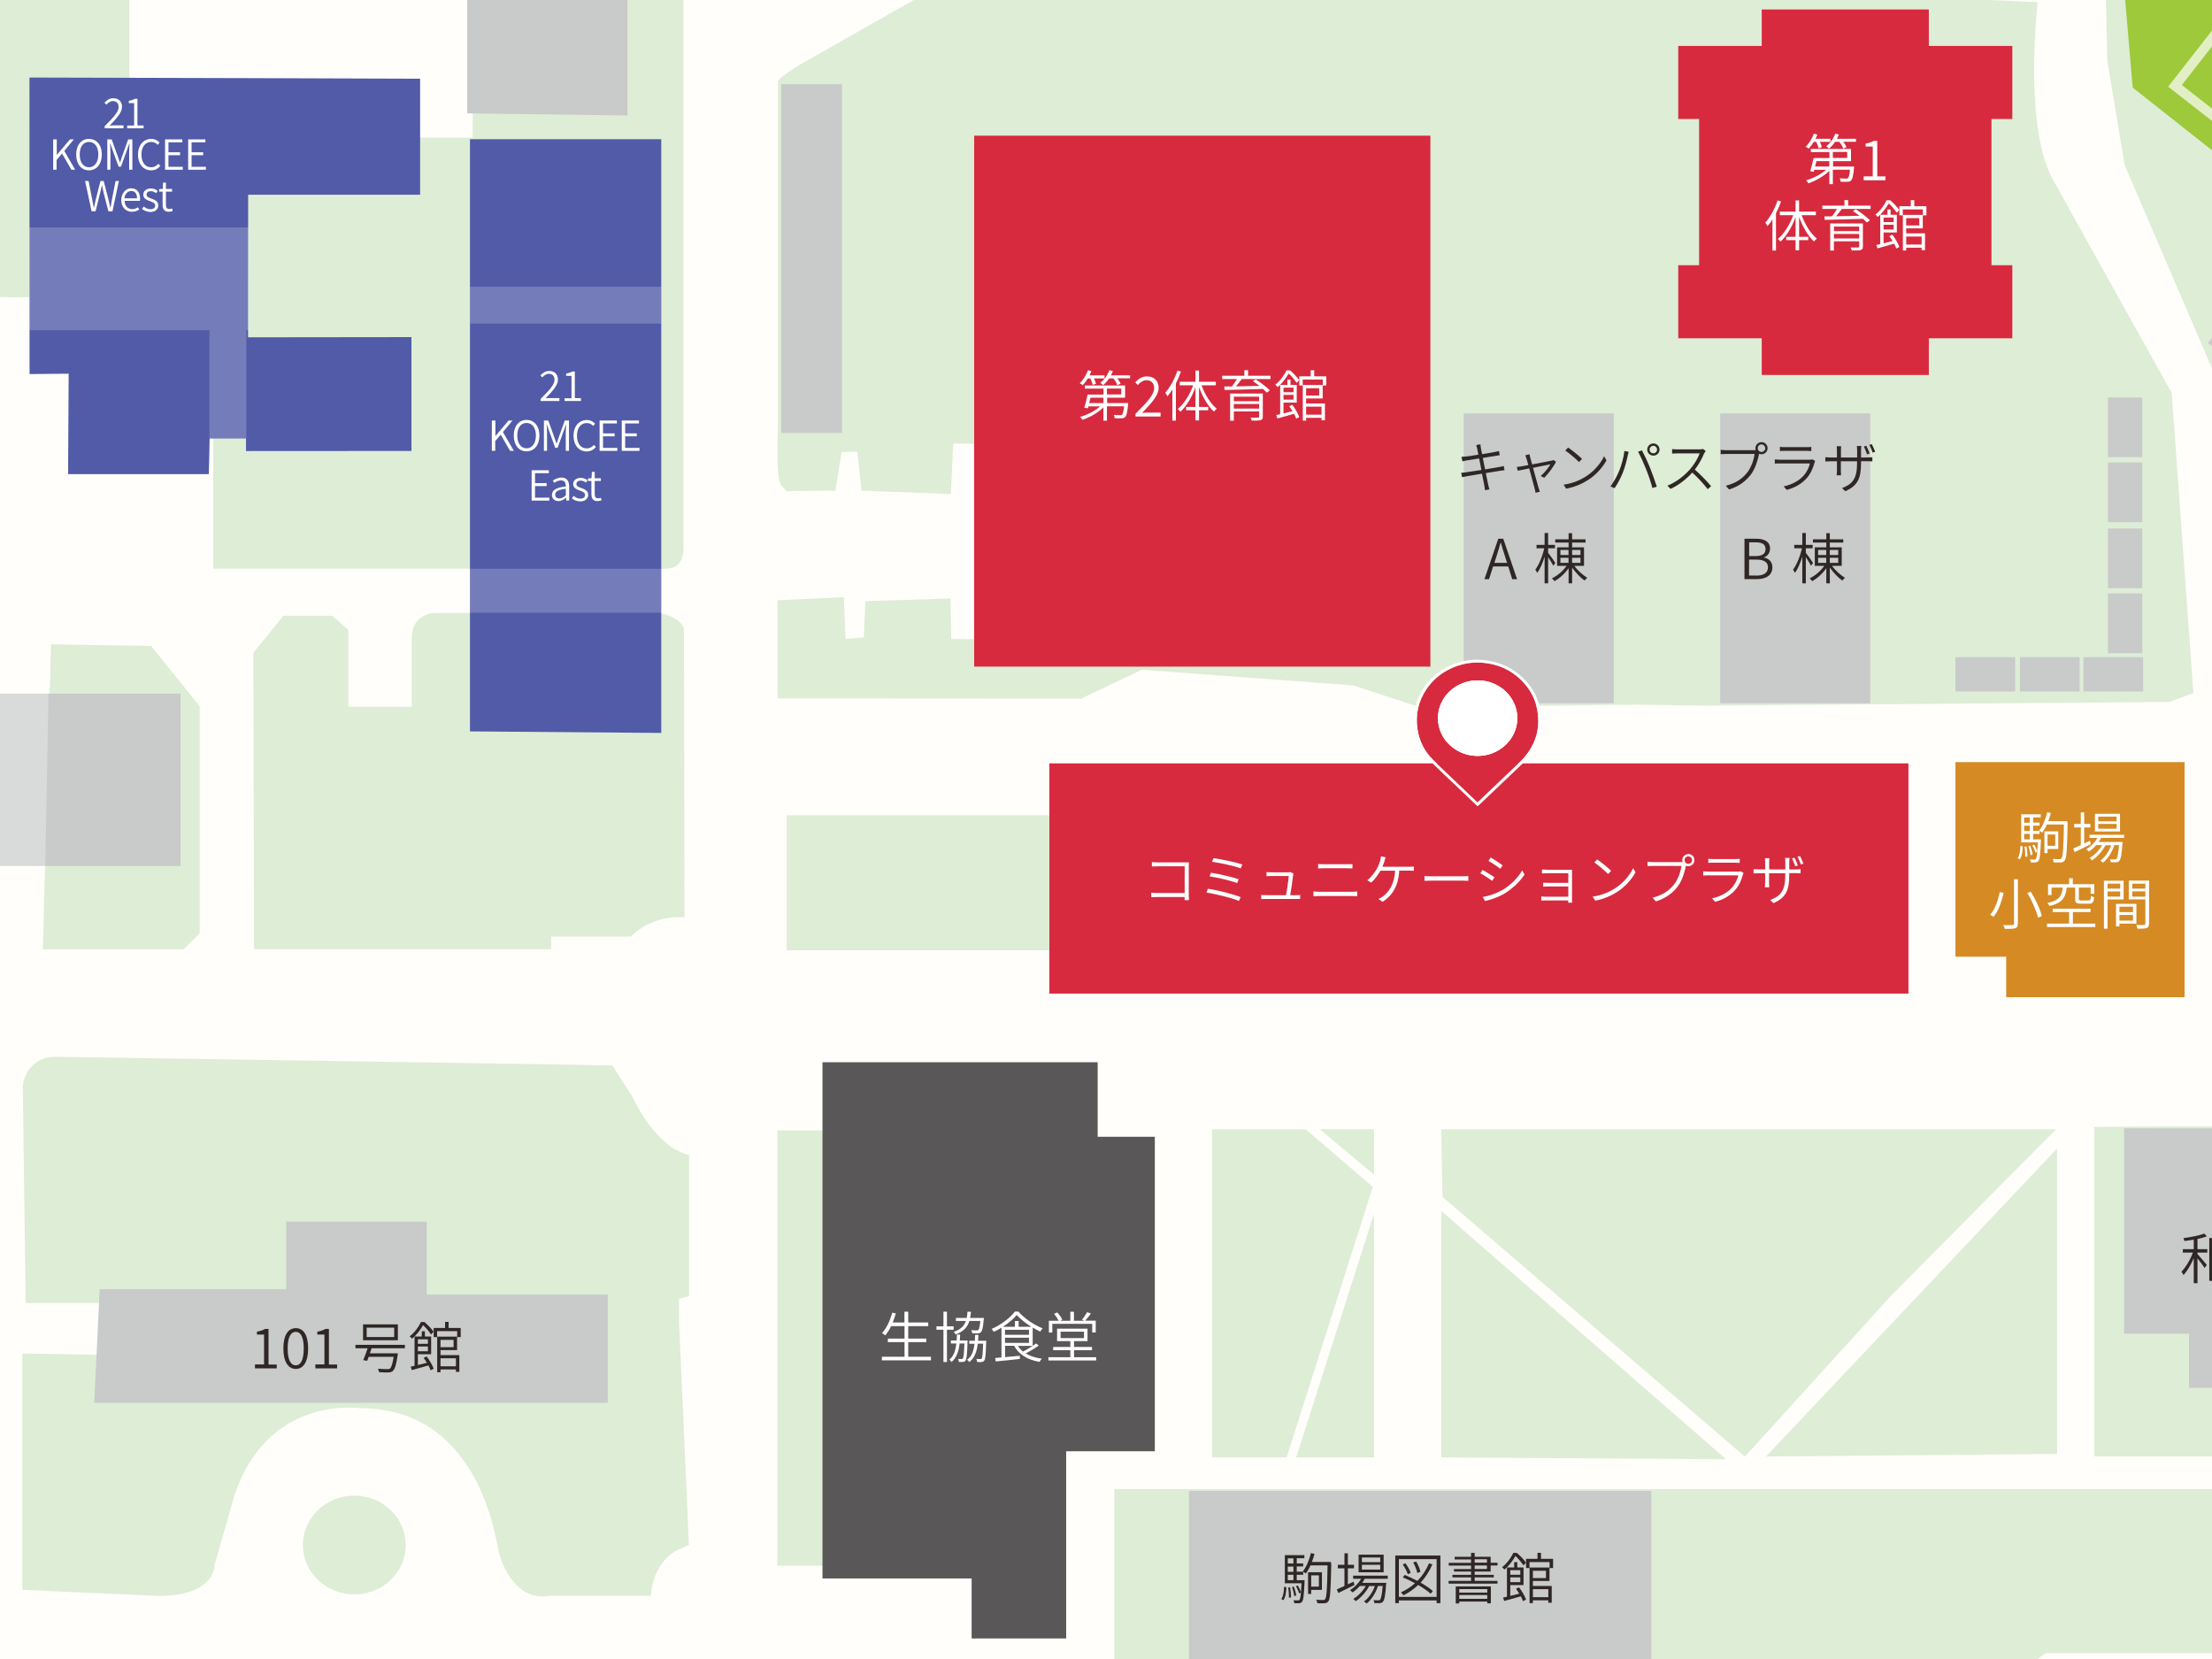 <?xml version="1.0" encoding="UTF-8"?>
<svg id="b" data-name="KF74_屋外平面地図" xmlns="http://www.w3.org/2000/svg" xmlns:xlink="http://www.w3.org/1999/xlink" viewBox="0 0 226.77 170.08">
  <defs>
    <style>
      .ax {
        opacity: .7;
      }

      .ay {
        fill: #2f2725;
      }

      .ay, .az, .ba, .bb, .bc, .bd, .be, .bf, .bg, .bh, .bi, .bj, .bk, .bl {
        stroke-width: 0px;
      }

      .bm {
        stroke: #fff;
        stroke-miterlimit: 10;
      }

      .bm, .bb {
        fill: none;
      }

      .az {
        fill: #9dc93a;
      }

      .bn {
        isolation: isolate;
      }

      .bo {
        clip-path: url(#v);
      }

      .ba {
        fill: #d72a3e;
      }

      .bc {
        fill: #c9caca;
      }

      .bd {
        fill: #865406;
      }

      .be {
        fill: #deedd6;
      }

      .bf, .bk, .bl {
        fill: #fff;
      }

      .bg {
        fill: #515ba7;
      }

      .bh {
        fill: #595757;
      }

      .bi {
        fill: #d58a24;
      }

      .bj {
        fill: #fffefb;
      }

      .bk {
        opacity: .2;
      }

      .bl {
        opacity: .3;
      }
    </style>
    <symbol id="a" data-name="place" viewBox="0 0 12.44 15.02">
      <g>
        <path class="ba" d="m6.22,14.62c-.12-.13-.25-.25-.37-.37-1.32-1.33-2.66-2.64-3.97-3.98-.84-.86-1.34-1.92-1.52-3.11-.23-1.5.06-2.9.89-4.18.62-.96,1.47-1.68,2.51-2.16.96-.44,1.97-.61,3.02-.51,1.43.14,2.66.72,3.66,1.74.76.77,1.29,1.69,1.53,2.74.45,1.98.03,3.76-1.28,5.32-.19.23-.41.44-.63.65-1.26,1.26-2.52,2.52-3.78,3.78-.02.02-.05.05-.08.08ZM2.36,5.98c0,2.16,1.73,3.79,3.71,3.87,2.25.09,4.03-1.73,4.03-3.86,0-2.14-1.73-3.88-3.87-3.88-2.13,0-3.87,1.73-3.87,3.87Z"/>
        <path class="bf" d="m6.2.28c.19,0,.39,0,.59.03,1.43.14,2.66.72,3.66,1.74.76.77,1.29,1.69,1.53,2.74.45,1.98.03,3.76-1.28,5.32-.19.23-.41.44-.63.65-1.26,1.26-2.52,2.52-3.78,3.78-.02.02-.05.05-.08.08-.12-.13-.25-.25-.37-.37-1.32-1.33-2.66-2.64-3.97-3.98-.84-.86-1.34-1.92-1.52-3.11-.23-1.5.06-2.9.89-4.18.62-.96,1.47-1.68,2.51-2.16.78-.36,1.59-.54,2.43-.54m.03,9.57c2.17,0,3.87-1.79,3.87-3.86,0-2.14-1.73-3.88-3.87-3.88h0c-2.13,0-3.87,1.74-3.87,3.87,0,2.16,1.73,3.79,3.71,3.87.05,0,.11,0,.16,0m-.03-9.86c-.88,0-1.74.19-2.55.56-1.1.51-1.99,1.27-2.63,2.26C.15,4.16-.16,5.63.08,7.21c.2,1.28.74,2.38,1.6,3.26.91.94,1.84,1.86,2.77,2.78l1.2,1.2.25.25.12.12.19.2.2-.19.09-.08.77-.77,3.01-3.01.13-.13c.17-.17.35-.34.51-.54,1.36-1.62,1.81-3.49,1.34-5.56-.25-1.08-.79-2.05-1.61-2.88C9.6.79,8.31.18,6.81.03c-.21-.02-.41-.03-.62-.03h0Zm.03,9.57s-.1,0-.15,0c-1.92-.08-3.43-1.65-3.44-3.59,0-1.98,1.61-3.59,3.59-3.59,1.98,0,3.59,1.62,3.59,3.6,0,.94-.37,1.83-1.04,2.51-.68.69-1.59,1.07-2.55,1.07h0Z"/>
        <path class="bf" d="m2.36,5.98c0-2.14,1.74-3.87,3.87-3.87,2.14,0,3.87,1.75,3.87,3.88,0,2.12-1.78,3.95-4.03,3.86-1.98-.08-3.7-1.71-3.71-3.87Z"/>
      </g>
    </symbol>
    <clipPath id="v">
      <rect class="bb" width="226.77" height="170.08"/>
    </clipPath>
  </defs>
  <g class="bo">
    <g>
      <rect class="bj" x="-409.74" y="-237.78" width="841.89" height="595.28"/>
      <path class="be" d="m41.59,158.39c0,2.8-2.36,5.06-5.27,5.06s-5.27-2.26-5.27-5.06,2.36-5.06,5.27-5.06,5.27,2.27,5.27,5.06"/>
      <path class="be" d="m224.86,71.05l-2.22-30.76-12.19-21.89c-3.05-5.54-1.55-18.18-1.55-18.18l-59.97-2.6-19.95-.83V-1s-27.44-1.11-27.44-1.11l-1.94-1.25-16.35,9.28c-3.74,2.08-3.49,2.47-3.49,2.47v35.11c-.2,6.42.15,6,.87,6.85l5.01-.05.64-3.97h1.61s.43,3.97.43,3.97l9.16.35.24-5.18,20.8.11v8.53s6.98.34,6.98.34l.1,3.37-7.08-.08-.04,7.88-20.96-.11-.07-4.15-8.73.27-.16,3.71-1.88.17-.17-4.29-6.79.32v10.06s31.11.02,31.11.02l6.23-2.96,21.7,1.61,6.84,2.25,21.94-.28,7.59.1,47.24-.38,2.49-.9"/>
      <path class="be" d="m26.06,97.31h30.44s0-1.3,0-1.3h8.18s2.02-2.24,5.49-1.97l-.05-29.54s-.17-1.39-3.22-1.78h-6.24s-2.36-.26-2.77,2.37v7.63h-6.1v-7.51s-.69-2.24-2.22-2.37h-5.13s-2.22.13-2.22,2.5v7.12h-6.51v-7.89s-1.66-1.45-1.66-1.45h-4.99s-3.09,3.81-3.09,3.81l.08,30.24"/>
      <polyline class="be" points="4.4 97.32 18.81 97.32 20.47 95.69 20.47 72.4 15.48 66.21 5.23 66.06 4.4 97.04"/>
      <path class="be" d="m70.06-16.39V56.28c0,2.22-1.92,2.02-1.92,2.02H21.86V19.65h5.54s0-5.54,0-5.54h21.06s0-16.9,0-16.9h-31.32v-9.42s-1.39-5.27-1.39-5.27v-3.88s.83-1.11.83-1.11l3.05-.28,1.39.83v4.71s4.16,0,4.16,0l-.28-3.88,1.39-1.39,41.01.83,2.76,5.25Z"/>
      <polyline class="be" points="17.42 23.26 16.7 30.55 -19.91 30.35 -23.59 22.98 -23.74 1.84 -22.29 -2.1 -18.25 -2.14 -18.6 -7.23 -19.71 -8.61 -20.27 -21.64 -15.83 -21.64 -15.83 -17.48 -13.06 -13.88 -8.07 -13.88 -6 -15.96 -6 -20.81 -5.3 -22.47 11.88 -22.19 13.26 -21.08 13.26 18.27 17.42 23.26"/>
      <path class="be" d="m257.34,149.31h-42.65v-33.78s17.95-.18,23.93,0c5.27.16,13.27,6.08,14.85,13.44,1.09,5.09,3.87,20.35,3.87,20.35Z"/>
      <polygon class="be" points="143.91 79.45 143.91 83.58 80.66 83.58 80.66 97.42 143.91 97.42 144.35 97.42 192.86 97.42 192.86 79.45 143.91 79.45"/>
      <rect class="be" x="79.69" y="115.89" width="18.34" height="44.62"/>
      <path class="be" d="m260.63,169.47l-2.67-16.81H114.23v31.34h-5.55v-11.9h-26.58l6.38,25.99c.26,1.05,1.2,1.79,2.29,1.79h44.07c1.98.09,5.19.19,6.54-.09,3.32-.69,8.4-3.71,11.68-4.57.93-.25,2.41-.78,4.28-.97,7.83-.76,21.6-.68,21.6-.68,0,0,8.55-.08,10.91-1.49,2.68-1.6,7.34-10.11,7.34-10.11l.14-3.46,12.4-9.03h50.89Z"/>
      <polygon class="be" points="176.96 149.6 147.76 124.15 147.76 149.41 176.96 149.6"/>
      <polygon class="be" points="133.85 115.77 124.26 115.77 124.26 149.41 131.9 149.41 140.74 121.68 133.85 115.77"/>
      <polygon class="be" points="140.86 120.42 140.86 115.77 135.3 115.77 140.86 120.42"/>
      <path class="be" d="m359.23,183.51c0-.08-.03-.16-.07-.23l-20.17-38.6s-18.25-32.86-26.86-43.36c-8.76-10.67-44.14-43.68-48.53-47.76-.25-.23-.27-.62-.04-.87l28.04-31.16c.24-.27.2-.69-.09-.91l-19.09-14.37-38.27-31.11c-.23-.19-.56-.19-.79,0l-10.61,8.75s-.09.08-.12.13l-6.77,10.01c-.07.11-.11.23-.11.36l.29,11.77s0,.06,0,.09l1.77,10.62s.02.1.04.14l9.22,21.45s.04.1.04.15l5.1,33.59c.36,2.35.46,4.73.32,7.1l-1.92,30.98c-.02.34.23.63.56.66l16.92,1.5c.1,0,.19.04.27.09.74.47,4.64,2.94,5.69,4.17.96,1.12,2.65,5.14,2.77,5.42,0,.01,0,.02.01.04l12.96,39.09c.1.31.43.49.75.4l5.12-1.4c.31-.09.63.08.75.38l3.8,10.32c.12.33-.06.7-.39.8l-5.84,1.88c-.3.1-.48.4-.42.71.63,3.01,3.71,17.66,4.24,21.17.74,4.84,7.04,20.66,8.32,23.84.13.31.47.46.79.35l27.55-10.14c.29-.11.62.02.76.29l1.06,1.98c.18.33.03.73-.32.87l-27.51,10.76c-.34.13-.49.53-.33.86l11.09,22.06c.08.16.23.28.41.32l39.06,9.32c.09.02.18.02.27,0l26.14-5.54c.31-.07.52-.35.49-.67l-6.39-66.32Z"/>
      <polygon class="be" points="132.88 149.41 140.86 149.41 140.86 124.44 132.88 149.41"/>
      <polygon class="be" points="193.84 132.86 178.88 149.33 147.88 122.7 147.76 115.77 210.78 115.77 193.84 132.86"/>
      <polygon class="be" points="210.89 117.74 181.04 149.32 210.89 149.05 210.89 117.74"/>
      <line class="bb" x1="68.05" y1="119.17" x2="58.22" y2="110.65"/>
      <line class="bb" x1="68.05" y1="119.17" x2="49.17" y2="102.81"/>
      <path class="be" d="m70.64,132.88v-14.47c-3.57-.85-5.79-5.96-5.79-5.96l-2.06-3.22-5.43-.1-51.66-.79c-1.85-.08-3.38,1.42-3.36,3.27l.29,21.98h9.19s-.11,5.33-.11,5.33l-9.42-.17v24.24l14.01.62c5.86,0,5.71-3.24,5.71-3.24l2.01-7.02c3.46-10.43,12.91-8.98,12.91-8.98,11.56,0,13.67,11.99,14.13,14.38.35,1.84,1.95,5.41,5.19,4.85h10.47c.26-3.62,2.72-4.68,2.72-4.68l1.19-.53-1.02-22.92v-2.33l1.02-.26Z"/>
      <rect id="w" data-name="11301_キャンパスプラザA棟" class="bc" x="150.06" y="42.38" width="15.38" height="29.72"/>
      <rect id="x" data-name="11302_キャンパスプラザB棟" class="bc" x="176.35" y="42.38" width="15.38" height="29.72"/>
      <polygon id="y" data-name="11303_学生会館" class="bc" points="16.31 -14.36 16.11 -1.06 47.9 -1.06 47.9 11.62 64.33 11.84 64.33 -14.36 16.31 -14.36"/>
      <rect id="z" data-name="11305_1番倉庫" class="bc" x="216.1" y="40.75" width="3.52" height="6.12"/>
      <rect id="aa" data-name="11306_2番倉庫" class="bc" x="216.1" y="47.41" width="3.52" height="6.12"/>
      <rect id="ab" data-name="11307_3番倉庫" class="bc" x="216.1" y="54.18" width="3.52" height="6.12"/>
      <rect id="ac" data-name="11308_4番倉庫" class="bc" x="216.1" y="60.84" width="3.52" height="6.12"/>
      <rect id="ad" data-name="11309_5番倉庫" class="bc" x="213.59" y="67.37" width="6.12" height="3.52"/>
      <polygon id="ae" data-name="11406_和館" class="bc" points="236.06 121.77 236.06 115.67 217.76 115.67 217.76 136.73 224.42 136.73 224.42 142.28 240.49 142.28 240.49 121.77 236.06 121.77"/>
      <rect id="af" data-name="ロッカー棟" class="bc" x="80.09" y="8.63" width="6.23" height="35.75"/>
      <polygon id="ag" data-name="8号" class="bc" points="-45.3 71.11 -45.3 88.78 18.51 88.78 18.51 71.11 -6.91 71.11 -6.91 64.58 -13.39 64.14 -13.39 71.11 -45.3 71.11"/>
      <polygon id="ah" data-name="8号館ピロティ" class="bl" points="4.64 88.81 -5.36 88.81 -4.93 70.85 4.98 70.89 4.64 88.81"/>
      <polygon id="ai" data-name="101" class="bc" points="29.34 125.24 29.34 132.17 10.22 132.17 9.66 143.81 62.31 143.81 62.31 132.72 43.75 132.72 43.75 125.24 29.34 125.24"/>
      <rect class="bc" x="200.47" y="67.37" width="6.12" height="3.52"/>
      <rect class="bc" x="207.08" y="67.37" width="6.12" height="3.52"/>
      <polygon class="bc" points="226.36 35.17 237.76 43.94 232.78 50.42 242.28 57.72 256.03 39.85 246.53 32.54 235.13 23.77 226.36 35.17"/>
      <rect id="aj" data-name="11404_駒場図書館" class="bc" x="121.9" y="152.84" width="47.39" height="36.58"/>
      <polygon id="ak" data-name="21 KOMCEE East" class="bg" points="48.18 14.27 48.18 74.98 67.79 75.14 67.79 14.27 48.18 14.27"/>
      <rect id="al" data-name="ピロティ（南側）" class="bk" x="48.18" y="58.31" width="19.61" height="4.51"/>
      <rect id="am" data-name="ピロティ（北側）" class="bk" x="48.18" y="29.4" width="19.61" height="3.78"/>
      <polygon id="an" data-name="21 KOMCEE West" class="bg" points="25.22 46.24 42.18 46.23 42.18 34.56 25.43 34.58 25.44 19.96 43.07 19.96 43.07 8.07 25.45 8.01 3.02 7.95 3.03 38.35 7.04 38.31 6.98 48.61 11.15 48.61 21.41 48.61 21.49 44.95 25.22 44.95 25.22 46.24"/>
      <polygon id="ao" data-name="ピロティ" class="bk" points="2.96 23.32 2.96 33.85 21.47 33.85 21.47 44.93 25.26 44.93 25.26 33.85 25.5 33.85 25.5 23.32 2.96 23.32"/>
      <polygon id="ap" data-name="1241_第一体育館" class="ba" points="206.3 12.2 206.3 4.71 197.74 4.71 197.74 .97 180.61 .97 180.61 4.71 172.05 4.71 172.05 12.2 174.19 12.2 174.19 27.19 172.05 27.19 172.05 34.68 180.61 34.68 180.61 38.44 197.74 38.44 197.74 34.68 206.3 34.68 206.3 27.19 204.16 27.19 204.16 12.2 206.3 12.2"/>
      <rect id="aq" data-name="第二体育館" class="ba" x="99.87" y="13.91" width="46.77" height="54.43"/>
      <rect id="ar" data-name="コミュニケーションプラザ北館" class="ba" x="107.58" y="78.26" width="88.07" height="23.6"/>
      <polygon id="as" data-name="生協食堂" class="bh" points="112.53 116.54 112.53 108.9 88.84 108.9 85.85 108.9 84.32 108.9 84.32 161.82 88.84 161.82 99.61 161.82 99.61 167.97 109.3 167.97 109.3 148.78 118.39 148.78 118.39 116.54 112.53 116.54"/>
      <g id="at" data-name="1317_教職員用テニスコート">
        <path id="au" data-name="テニスコート（地面）" class="az" d="m233.72-23.92l-16.21,19.75,1.13,13.15,31.5,24.89,21.82-27.02-38.24-30.76"/>
        <g id="av" data-name="テニスコート（コート線）" class="ax">
          <rect class="bm" x="233.14" y="-2.61" width="13.23" height="32.25" transform="translate(81.53 194.15) rotate(-52.01)"/>
        </g>
      </g>
      <g id="aw" data-name="415_駒場小空間">
        <g class="bn">
          <rect class="bd" x="200.47" y="78.13" width="23.49" height="0"/>
          <polygon class="bi" points="223.96 78.13 223.96 102.23 205.67 102.23 205.67 98.08 200.47 98.08 200.47 78.13 223.96 78.13"/>
        </g>
      </g>
      <g>
        <path class="ay" d="m131.36,163.93c.2-.28.27-.78.28-1.26l.24.05c-.03.49-.08,1.03-.31,1.33l-.22-.12Zm2.38-1.93s0,.1,0,.15c-.06,1.41-.12,1.9-.26,2.07-.08.09-.17.13-.29.14-.11.01-.31.01-.5,0-.01-.09-.04-.22-.08-.31.2.02.38.02.45.02s.11-.01.16-.06c.06-.07.11-.28.15-.74l-.19.08c-.05-.2-.19-.51-.32-.74l.19-.07c.13.22.27.51.32.7.02-.24.04-.54.06-.93h-1.71v-2.88h2v.32h-.78v.53h.66v.31h-.66v.54h.66v.31h-.66v.56h.83Zm-1.72-2.24v.53h.58v-.53h-.58Zm.58.84h-.58v.54h.58v-.54Zm-.58,1.4h.58v-.56h-.58v.56Zm.24.73c.06.33.1.75.1,1.03l-.22.03c.01-.28-.02-.7-.08-1.04l.21-.02Zm.42.88c-.03-.24-.12-.62-.22-.91l.19-.04c.11.29.21.67.24.91l-.21.05Zm3.8-3.29c-.06,2.7-.1,3.57-.29,3.83-.1.15-.22.19-.39.21-.18.02-.47.01-.75,0,0-.1-.05-.26-.11-.36.31.03.6.03.71.03.1,0,.15-.01.2-.09.15-.18.21-1.04.25-3.46h-1.75c-.14.32-.31.61-.48.84-.06-.06-.23-.17-.31-.22.37-.46.66-1.17.83-1.88l.37.08c-.07.28-.17.57-.27.83h1.96v.2Zm-2.06,2.67v.42h-.32v-2.23h1.42v1.81h-1.11Zm0-1.49v1.16h.79v-1.16h-.79Z"/>
        <path class="ay" d="m138.87,162.49c-.58.29-1.2.59-1.67.82l-.15-.37c.21-.09.49-.21.78-.35v-1.81h-.68v-.36h.68v-1.18h.35v1.18h.63v.36h-.63v1.64l.59-.27.08.33Zm1.04-.64c-.07.15-.16.28-.26.42h2.47s0,.1-.02.16c-.08,1.18-.18,1.62-.33,1.78-.08.1-.18.12-.31.14-.12,0-.33,0-.56,0,0-.09-.04-.23-.09-.31.22.02.41.02.49.02.08,0,.14,0,.18-.06.1-.1.19-.47.27-1.41h-.48c-.23.69-.67,1.43-1.17,1.8-.06-.08-.18-.16-.27-.21.47-.32.89-.95,1.12-1.58h-.59c-.3.59-.86,1.22-1.38,1.55-.06-.08-.16-.18-.25-.24.48-.26.99-.79,1.29-1.32h-.61c-.23.26-.49.49-.75.66-.05-.06-.19-.18-.26-.23.45-.28.87-.69,1.14-1.17h-.82v-.32h3.55v.32h-2.35Zm1.94-.66h-2.57v-1.81h2.57v1.81Zm-.35-1.52h-1.88v.48h1.88v-.48Zm0,.75h-1.88v.49h1.88v-.49Z"/>
        <path class="ay" d="m147.67,159.47v4.88h-.39v-.28h-3.87v.28h-.37v-4.88h4.63Zm-.39,4.24v-3.87h-3.87v3.87h3.87Zm-.61-.32c-.3-.28-.76-.6-1.28-.9-.44.42-.95.78-1.51,1.06-.05-.07-.17-.23-.26-.3.53-.24,1.02-.56,1.44-.94-.41-.23-.84-.44-1.25-.6l.2-.25c.42.17.87.38,1.3.61.5-.51.9-1.11,1.19-1.8l.35.1c-.31.72-.72,1.35-1.21,1.88.5.28.95.59,1.25.86l-.23.29Zm-2.35-2.01c-.07-.27-.3-.69-.52-.99l.28-.13c.23.31.46.71.54.99l-.31.14Zm.98-.12c-.05-.28-.23-.74-.42-1.08l.3-.1c.2.33.39.78.44,1.06l-.32.12Z"/>
        <path class="ay" d="m153.52,162.07v.28h-5.01v-.28h2.3v-.36h-1.91v-.26h1.91v-.34h-1.75v-.25h1.75v-.36h-2.29v-.28h2.29v-.35h-1.68v-.27h1.68v-.4h.37v.4h1.64v.61h.7v.28h-.7v.62h-1.64v.34h1.96v.26h-1.96v.36h2.34Zm-4.28.57h3.6v1.73h-.37v-.18h-2.87v.19h-.36v-1.74Zm.36.27v.36h2.87v-.36h-2.87Zm2.87,1v-.39h-2.87v.39h2.87Zm-1.29-3.71h1.26v-.35h-1.26v.35Zm0,.65h1.26v-.36h-1.26v.36Z"/>
        <path class="ay" d="m156.17,160.47c-.17-.26-.49-.67-.81-.95-.24.42-.6.95-1.13,1.39-.06-.08-.17-.19-.24-.24.55-.43.94-1.01,1.15-1.47h.36c.35.29.75.71.94,1l-.25.27Zm-.45,2.25c.31.4.61.92.73,1.27l-.32.16c-.04-.15-.12-.32-.22-.5-.59.17-1.22.35-1.7.48l-.12-.35c.12-.02.25-.06.4-.09v-3h.74v-.54h.32v.54h.64v1.81h-1.36v1.11c.29-.07.61-.15.92-.23-.1-.18-.22-.35-.33-.5l.29-.14Zm-.89-1.75v.47h1.03v-.47h-1.03Zm1.03,1.23v-.49h-1.03v.49h1.03Zm3.36-2.39v.94h-.36v-.61h-2.06v.61h-.35v-.94h1.17v-.62h.36v.62h1.24Zm-2.07,2.78h1.93v1.72h-.35v-.25h-1.58v.29h-.34v-3.65h2.04v1.38h-1.7v.5Zm0-1.56v.75h1.34v-.75h-1.34Zm0,1.89v.82h1.58v-.82h-1.58Z"/>
      </g>
      <g>
        <path class="ay" d="m26.14,139.88h.93v-3.06h-.73v-.3c.36-.06.62-.16.84-.28h.35v3.65h.84v.39h-2.23v-.39Z"/>
        <path class="ay" d="m29.05,138.24c0-1.35.48-2.08,1.28-2.08s1.26.74,1.26,2.08-.47,2.1-1.26,2.1-1.28-.75-1.28-2.1Zm2.09,0c0-1.2-.33-1.7-.82-1.7s-.83.5-.83,1.7.33,1.73.83,1.73.82-.53.82-1.73Z"/>
        <path class="ay" d="m32.33,139.88h.93v-3.06h-.73v-.3c.36-.06.62-.16.84-.28h.35v3.65h.84v.39h-2.23v-.39Z"/>
        <path class="ay" d="m38.1,138.21c-.06.17-.12.36-.18.53h2.87l-.02.18c-.15,1-.29,1.44-.5,1.63-.12.11-.25.14-.46.15-.18.01-.56,0-.96-.03,0-.1-.05-.25-.12-.35.4.04.82.04.96.04.14,0,.21,0,.27-.04.16-.12.28-.48.4-1.22h-2.56c-.06.15-.11.29-.16.41l-.4-.07c.14-.32.31-.8.45-1.22h-1.25v-.35h5.07v.35h-3.41Zm2.69-.81h-3.57v-1.63h3.57v1.63Zm-.38-1.29h-2.82v.96h2.82v-.96Z"/>
        <path class="ay" d="m44.18,136.8c-.17-.26-.49-.67-.81-.95-.24.42-.6.95-1.13,1.39-.06-.08-.17-.19-.24-.24.55-.43.94-1.01,1.15-1.47h.36c.35.29.75.71.94,1l-.25.27Zm-.45,2.25c.31.4.61.92.73,1.27l-.32.16c-.04-.15-.12-.32-.22-.5-.59.17-1.22.35-1.7.48l-.12-.35c.12-.02.25-.06.4-.09v-3h.74v-.54h.32v.54h.64v1.81h-1.36v1.11c.29-.07.61-.15.92-.23-.1-.18-.22-.35-.33-.5l.29-.14Zm-.89-1.75v.47h1.03v-.47h-1.03Zm1.03,1.23v-.49h-1.03v.49h1.03Zm3.36-2.39v.94h-.36v-.61h-2.06v.61h-.35v-.94h1.17v-.62h.36v.62h1.24Zm-2.07,2.78h1.93v1.72h-.35v-.25h-1.58v.29h-.34v-3.65h2.04v1.38h-1.7v.5Zm0-1.56v.75h1.34v-.75h-1.34Zm0,1.89v.82h1.58v-.82h-1.58Z"/>
      </g>
      <g>
        <path class="ay" d="m153.59,55.23h.52l1.42,4.15h-.5l-.41-1.31h-1.55l-.42,1.31h-.47l1.42-4.15Zm-.4,2.47h1.31l-.21-.67c-.16-.47-.29-.92-.43-1.41h-.02c-.14.49-.27.94-.42,1.41l-.22.67Z"/>
        <path class="ay" d="m159.24,58c-.1-.2-.33-.59-.53-.88v2.68h-.36v-2.74c-.2.65-.47,1.29-.75,1.67-.05-.1-.14-.24-.2-.33.36-.48.74-1.39.91-2.19h-.79v-.35h.83v-1.22h.36v1.22h.7v.35h-.7v.46c.17.21.64.87.74,1.04l-.21.29Zm2.15,0c.34.48.9.98,1.33,1.23-.08.07-.2.2-.27.29-.41-.28-.92-.82-1.28-1.33v1.61h-.36v-1.55c-.37.54-.93,1.05-1.45,1.33-.06-.09-.18-.22-.26-.29.54-.25,1.14-.75,1.5-1.28h-.97v-1.9h1.18v-.49h-1.37v-.33h1.37v-.63h.36v.63h1.38v.33h-1.38v.49h1.22v1.9h-1Zm-1.42-1.1h.83v-.52h-.83v.52Zm0,.8h.83v-.52h-.83v.52Zm1.2-1.32v.52h.86v-.52h-.86Zm.86.8h-.86v.52h.86v-.52Z"/>
      </g>
      <g>
        <path class="ay" d="m178.84,55.23h1.2c.84,0,1.42.29,1.42,1.01,0,.41-.22.77-.62.9v.02c.51.1.86.43.86,1,0,.81-.64,1.21-1.57,1.21h-1.29v-4.15Zm1.11,1.78c.75,0,1.05-.27,1.05-.71,0-.51-.35-.7-1.02-.7h-.66v1.41h.63Zm.11,2c.74,0,1.19-.27,1.19-.86,0-.53-.43-.78-1.19-.78h-.75v1.63h.75Z"/>
        <path class="ay" d="m185.66,58c-.1-.2-.33-.59-.53-.88v2.68h-.36v-2.74c-.2.65-.47,1.29-.75,1.67-.05-.1-.14-.24-.2-.33.36-.48.74-1.39.91-2.19h-.79v-.35h.83v-1.22h.36v1.22h.7v.35h-.7v.46c.17.21.64.87.74,1.04l-.21.29Zm2.15,0c.34.48.9.98,1.33,1.23-.08.07-.2.2-.27.29-.41-.28-.92-.82-1.28-1.33v1.61h-.36v-1.55c-.37.54-.93,1.05-1.45,1.33-.06-.09-.18-.22-.26-.29.54-.25,1.14-.75,1.5-1.28h-.97v-1.9h1.18v-.49h-1.37v-.33h1.37v-.63h.36v.63h1.38v.33h-1.38v.49h1.22v1.9h-1Zm-1.42-1.1h.83v-.52h-.83v.52Zm0,.8h.83v-.52h-.83v.52Zm1.2-1.32v.52h.86v-.52h-.86Zm.86.8h-.86v.52h.86v-.52Z"/>
      </g>
      <g>
        <path class="ay" d="m151.32,45.63l.45-.08c0,.11.03.26.05.39,0,.06.06.29.12.62.56-.09,1.09-.18,1.34-.23.16-.03.29-.06.39-.09l.08.43c-.08,0-.24.03-.39.06-.26.04-.8.12-1.35.22.07.36.16.78.24,1.17.58-.1,1.13-.19,1.42-.24.22-.04.37-.07.49-.11l.08.43c-.11.01-.28.04-.5.07-.32.05-.86.14-1.42.23.11.57.21,1.04.24,1.16.04.16.08.35.14.51l-.46.08c-.03-.19-.04-.36-.08-.52-.02-.12-.11-.6-.23-1.17-.65.11-1.28.21-1.55.26-.22.04-.37.07-.49.1l-.09-.45c.13,0,.34-.03.49-.05.29-.04.92-.14,1.58-.24-.08-.4-.16-.82-.23-1.18-.54.08-1.05.16-1.27.2-.16.03-.29.06-.45.09l-.09-.46c.14,0,.28-.02.46-.03.23-.02.73-.1,1.27-.19-.06-.32-.11-.55-.12-.61-.03-.14-.07-.27-.1-.38Z"/>
        <path class="ay" d="m156.88,46.92c.03.12.1.37.19.69.82-.15,1.81-.35,2-.39.06-.01.15-.03.2-.06l.25.18c-.23.48-.82,1.26-1.21,1.64l-.36-.18c.36-.31.8-.84,1-1.2-.13.02-.98.19-1.79.36.23.82.51,1.84.58,2.08.03.11.08.27.12.37l-.44.11c-.01-.12-.04-.26-.08-.4-.07-.25-.35-1.28-.57-2.1-.55.11-1.03.21-1.17.24l-.1-.39c.16-.01.29-.03.46-.06.08-.01.36-.06.72-.13-.08-.32-.16-.57-.19-.67-.04-.14-.08-.24-.13-.33l.44-.11c.02.09.04.21.08.35Z"/>
        <path class="ay" d="m162.59,48.84c.86-.54,1.54-1.38,1.86-2.07l.24.43c-.38.69-1.03,1.46-1.87,2-.57.36-1.28.71-2.26.9l-.26-.41c1-.15,1.75-.5,2.28-.84Zm-.4-1.79l-.31.32c-.28-.29-.99-.9-1.41-1.18l.29-.31c.4.27,1.13.86,1.43,1.17Z"/>
        <path class="ay" d="m166.52,46.23l.45.09c-.03.12-.07.27-.1.39-.07.35-.27,1.2-.52,1.79-.21.52-.51,1.09-.83,1.55l-.42-.18c.36-.48.67-1.07.87-1.54.25-.58.49-1.45.56-2.09Zm1.41.08l.4-.14c.22.41.58,1.17.83,1.79.23.57.53,1.43.69,1.93l-.45.14c-.14-.56-.41-1.34-.65-1.94-.23-.58-.58-1.36-.82-1.78Zm1.57-.85c.34,0,.63.28.63.63s-.28.62-.63.62-.63-.28-.63-.62.28-.63.63-.63Zm0,1.01c.21,0,.38-.17.38-.38s-.18-.39-.38-.39-.39.18-.39.39.17.38.39.38Z"/>
        <path class="ay" d="m174.71,46.46c-.19.49-.56,1.18-.96,1.68.6.52,1.29,1.25,1.67,1.7l-.35.31c-.38-.5-1-1.18-1.58-1.7-.61.66-1.37,1.28-2.23,1.67l-.32-.33c.91-.36,1.75-1.03,2.34-1.7.38-.44.81-1.13.96-1.61h-2.26c-.2,0-.5.02-.56.02v-.46c.06.01.38.03.56.03h2.22c.17,0,.31-.02.4-.04l.26.2s-.1.16-.13.23Z"/>
        <path class="ay" d="m180.58,45.32c.35,0,.63.28.63.63s-.28.62-.63.62c-.08,0-.16-.02-.24-.05,0,.02,0,.03-.01.05-.12.6-.4,1.52-.85,2.1-.52.66-1.18,1.18-2.22,1.51l-.34-.38c1.09-.28,1.73-.76,2.21-1.37.41-.52.68-1.34.75-1.89h-2.94c-.22,0-.4.01-.54.02v-.45c.15.02.36.04.55.04h2.88s.1,0,.16,0c-.02-.06-.03-.12-.03-.19,0-.35.28-.63.62-.63Zm0,1.01c.21,0,.39-.17.39-.38s-.18-.39-.39-.39-.38.17-.38.39.17.38.38.38Z"/>
        <path class="ay" d="m186.02,47.43c-.15.56-.4,1.16-.83,1.62-.6.65-1.3.98-2.02,1.17l-.31-.36c.79-.16,1.51-.53,2-1.05.35-.37.59-.87.69-1.3h-3.06c-.14,0-.34,0-.54.02v-.43c.2.02.39.03.54.03h3.02c.12,0,.24-.01.29-.04l.29.18c-.02.05-.06.11-.07.15Zm-3.07-1.59h2.25c.18,0,.36,0,.49-.03v.43c-.13-.01-.31-.02-.5-.02h-2.23c-.17,0-.34,0-.49.02v-.43c.15.02.31.03.49.03Z"/>
        <path class="ay" d="m189.18,50.36l-.34-.32c1.01-.4,1.54-.88,1.54-2.51v-.24h-1.66v.95c0,.2.02.45.02.49h-.45s.03-.29.03-.49v-.95h-.63c-.24,0-.5.02-.56.02v-.44s.33.03.56.03h.63v-.75c0-.11-.01-.27-.02-.4h.45s-.02.2-.02.39v.76h1.66v-.73c0-.22-.02-.41-.03-.45h.46c0,.05-.03.23-.03.45v.73h.66c.24,0,.44-.02.5-.03v.43c-.05,0-.25-.02-.5-.02h-.66v.2c0,1.53-.32,2.3-1.6,2.87Zm2.49-3.87l-.26.09c-.08-.24-.22-.59-.33-.8l.25-.08c.1.2.26.56.34.79Zm.57-.18l-.26.09c-.09-.25-.22-.58-.34-.79l.25-.08c.11.2.26.55.35.78Z"/>
      </g>
      <path class="ay" d="m225.28,128.06h1.01v.35h-1.01v.15c.21.23.82.94.96,1.12l-.23.31c-.13-.22-.47-.67-.73-.99v2.55h-.38v-2.57c-.28.67-.68,1.34-1.05,1.74-.04-.1-.15-.25-.21-.35.43-.44.91-1.24,1.17-1.96h-1.03v-.35h1.12v-.97c-.32.05-.65.1-.96.14-.02-.09-.06-.22-.1-.3.75-.1,1.66-.27,2.14-.47l.26.29c-.27.1-.6.19-.96.27v1.05Zm3.28-1.14v4.35h-.38v-.43h-1.32v.47h-.37v-4.39h2.07Zm-.38,3.56v-3.2h-1.32v3.2h1.32Z"/>
      <g>
        <path class="bf" d="m55.41,40.91c.93-.93,1.44-1.48,1.44-1.98,0-.35-.19-.61-.59-.61-.26,0-.48.16-.66.37l-.2-.2c.25-.27.52-.46.91-.46.55,0,.89.35.89.88,0,.58-.52,1.14-1.27,1.93.16-.02.35-.03.51-.03h.91v.3h-1.93v-.21Z"/>
        <path class="bf" d="m57.89,40.83h.7v-2.3h-.55v-.23c.27-.05.47-.12.63-.21h.26v2.73h.63v.29h-1.68v-.29Z"/>
        <path class="bf" d="m50.44,43.11h.35v1.6h0l1.35-1.6h.4l-.98,1.18,1.12,1.93h-.39l-.96-1.66-.56.66v1h-.35v-3.11Z"/>
        <path class="bf" d="m52.67,44.65c0-.99.54-1.6,1.31-1.6s1.32.61,1.32,1.6-.54,1.62-1.32,1.62-1.31-.63-1.31-1.62Zm2.27,0c0-.8-.38-1.29-.96-1.29s-.95.49-.95,1.29.38,1.31.95,1.31.96-.51.96-1.31Z"/>
        <path class="bf" d="m55.78,43.11h.43l.61,1.7c.08.22.15.44.23.66h.02c.08-.22.14-.44.22-.66l.61-1.7h.43v3.11h-.33v-1.8c0-.26.03-.63.04-.9h-.02l-.25.71-.61,1.68h-.24l-.61-1.68-.25-.71h-.02c.02.27.04.64.04.9v1.8h-.32v-3.11Z"/>
        <path class="bf" d="m58.8,44.67c0-1,.58-1.61,1.36-1.61.38,0,.67.18.85.38l-.2.23c-.16-.18-.37-.3-.65-.3-.61,0-1.01.49-1.01,1.29s.38,1.31,1,1.31c.3,0,.53-.13.74-.36l.2.22c-.24.28-.54.45-.95.45-.77,0-1.34-.6-1.34-1.61Z"/>
        <path class="bf" d="m61.47,43.11h1.77v.3h-1.42v1.02h1.19v.3h-1.19v1.19h1.47v.3h-1.82v-3.11Z"/>
        <path class="bf" d="m63.74,43.11h1.77v.3h-1.42v1.02h1.19v.3h-1.19v1.19h1.47v.3h-1.82v-3.11Z"/>
        <path class="bf" d="m54.5,48.21h1.77v.3h-1.42v1.02h1.19v.3h-1.19v1.19h1.47v.3h-1.82v-3.11Z"/>
        <path class="bf" d="m56.59,50.73c0-.5.44-.75,1.42-.86,0-.31-.09-.62-.49-.62-.28,0-.52.13-.7.25l-.14-.24c.2-.13.52-.3.89-.3.56,0,.78.38.78.93v1.42h-.29l-.03-.28h-.01c-.22.19-.49.34-.77.34-.38,0-.67-.23-.67-.65Zm1.42.05v-.67c-.81.09-1.09.29-1.09.6,0,.28.19.39.43.39s.43-.11.66-.32Z"/>
        <path class="bf" d="m58.64,51.07l.17-.23c.2.16.4.28.69.28.32,0,.48-.17.48-.38,0-.25-.28-.36-.54-.45-.33-.12-.68-.27-.68-.66,0-.36.29-.64.78-.64.28,0,.52.11.7.25l-.17.23c-.16-.11-.32-.2-.53-.2-.31,0-.45.16-.45.35,0,.23.24.32.5.41.34.13.71.26.71.7,0,.37-.29.67-.82.67-.33,0-.64-.14-.85-.31Z"/>
        <path class="bf" d="m60.63,50.63v-1.32h-.35v-.26l.36-.02.04-.65h.29v.65h.63v.28h-.63v1.33c0,.28.08.45.36.45.08,0,.19-.03.27-.06l.07.26c-.13.04-.28.08-.41.08-.48,0-.63-.3-.63-.75Z"/>
      </g>
      <g>
        <path class="bf" d="m10.72,12.95c.93-.93,1.44-1.48,1.44-1.98,0-.35-.19-.61-.59-.61-.26,0-.48.16-.66.37l-.2-.2c.25-.27.52-.46.91-.46.55,0,.89.35.89.88,0,.58-.52,1.14-1.27,1.93.16-.02.35-.03.51-.03h.91v.3h-1.93v-.21Z"/>
        <path class="bf" d="m13.05,12.87h.7v-2.3h-.55v-.23c.27-.05.47-.12.63-.21h.26v2.73h.63v.29h-1.68v-.29Z"/>
        <path class="bf" d="m5.47,14.29h.35v1.6h0l1.35-1.6h.4l-.98,1.18,1.12,1.93h-.39l-.96-1.66-.56.66v1h-.35v-3.11Z"/>
        <path class="bf" d="m7.81,15.84c0-.99.54-1.6,1.31-1.6s1.32.61,1.32,1.6-.54,1.62-1.32,1.62-1.31-.63-1.31-1.62Zm2.27,0c0-.8-.38-1.29-.96-1.29s-.95.49-.95,1.29.38,1.31.95,1.31.96-.51.96-1.31Z"/>
        <path class="bf" d="m11.02,14.29h.43l.61,1.7c.08.22.15.44.23.66h.02c.08-.22.14-.44.22-.66l.61-1.7h.43v3.11h-.33v-1.8c0-.26.03-.63.04-.9h-.02l-.25.71-.61,1.68h-.24l-.61-1.68-.25-.71h-.02c.02.27.04.64.04.9v1.8h-.32v-3.11Z"/>
        <path class="bf" d="m14.15,15.85c0-1,.58-1.61,1.36-1.61.38,0,.67.18.85.38l-.2.23c-.16-.18-.37-.3-.65-.3-.61,0-1.01.49-1.01,1.29s.38,1.31,1,1.31c.3,0,.53-.13.74-.36l.2.22c-.24.28-.54.45-.95.45-.77,0-1.34-.6-1.34-1.61Z"/>
        <path class="bf" d="m16.92,14.29h1.77v.3h-1.42v1.02h1.19v.3h-1.19v1.19h1.47v.3h-1.82v-3.11Z"/>
        <path class="bf" d="m19.29,14.29h1.77v.3h-1.42v1.02h1.19v.3h-1.19v1.19h1.47v.3h-1.82v-3.11Z"/>
        <path class="bf" d="m8.72,18.55h.36l.34,1.73c.06.33.13.67.19,1.01h.02c.07-.34.15-.68.23-1.01l.44-1.73h.33l.45,1.73c.08.33.15.67.23,1.01h.02c.06-.34.12-.68.18-1.01l.34-1.73h.34l-.66,3.11h-.42l-.5-1.94c-.05-.24-.1-.46-.15-.71h-.02c-.05.24-.11.46-.16.71l-.48,1.94h-.41l-.67-3.11Z"/>
        <path class="bf" d="m12.43,20.51c0-.74.5-1.21,1.02-1.21.57,0,.91.41.91,1.08,0,.08,0,.15-.02.21h-1.57c.02.51.33.85.79.85.23,0,.41-.07.58-.19l.13.23c-.2.13-.43.23-.75.23-.6,0-1.09-.45-1.09-1.2Zm1.62-.18c0-.49-.22-.75-.6-.75-.34,0-.64.28-.69.75h1.28Z"/>
        <path class="bf" d="m14.57,21.4l.17-.23c.2.16.4.28.69.28.32,0,.48-.17.48-.38,0-.25-.28-.36-.54-.45-.33-.12-.68-.27-.68-.66,0-.36.29-.64.78-.64.28,0,.52.11.7.25l-.17.23c-.16-.11-.32-.2-.53-.2-.31,0-.45.16-.45.35,0,.23.24.32.5.41.34.13.71.26.71.7,0,.37-.29.67-.82.67-.33,0-.64-.14-.85-.31Z"/>
        <path class="bf" d="m16.67,20.97v-1.32h-.35v-.26l.36-.02.04-.65h.29v.65h.63v.28h-.63v1.33c0,.28.08.45.36.45.08,0,.19-.03.27-.06l.07.26c-.13.04-.28.08-.41.08-.48,0-.63-.3-.63-.75Z"/>
      </g>
      <g>
        <path class="bf" d="m118.7,88.41h2.78c.13,0,.29,0,.41,0,0,.12-.02.29-.02.42v2.93c0,.2.02.45.02.52h-.45c0-.05,0-.18.01-.32h-2.81c-.23,0-.48.01-.62.02v-.46c.14.02.38.03.61.03h2.82v-2.74h-2.75c-.2,0-.48.01-.61.02v-.45c.18.02.42.03.6.03Z"/>
        <path class="bf" d="m127.19,91.97l-.18.39c-.75-.33-2.42-.71-3.33-.86l.15-.39c.95.15,2.58.54,3.35.86Zm-.2-1.83l-.16.39c-.66-.26-2.04-.57-2.83-.69l.15-.37c.77.13,2.13.41,2.84.67Zm.37-1.51l-.16.39c-.69-.25-2.16-.57-2.94-.67l.15-.37c.73.09,2.23.4,2.95.65Z"/>
        <path class="bf" d="m132.57,89.71c-.04.4-.21,1.55-.3,2.06h.59c.12,0,.32,0,.43-.02v.41c-.1,0-.29,0-.41,0h-3.13c-.16,0-.29,0-.45.01v-.42c.14.01.29.02.45.02h2.1c.08-.46.25-1.63.27-1.96h-1.84c-.16,0-.3,0-.44.02v-.43c.13.02.29.03.43.03h1.77c.08,0,.21-.01.25-.03l.31.15c-.02.05-.03.12-.03.17Z"/>
        <path class="bf" d="m135.22,91.42h3.42c.17,0,.34-.01.5-.03v.49c-.16-.02-.35-.02-.5-.02h-3.42c-.2,0-.39.01-.57.02v-.49c.19.01.37.03.57.03Zm.45-2.82h2.44c.2,0,.39,0,.54-.02v.45c-.15-.01-.36-.02-.54-.02h-2.44c-.19,0-.37.01-.54.02v-.45c.18.01.35.02.54.02Z"/>
        <path class="bf" d="m141.95,88.26c-.06.18-.14.38-.23.6h2.71c.14,0,.36,0,.52-.03v.44c-.17-.01-.39-.02-.52-.02h-.98c-.1,1.64-.74,2.58-1.71,3.2l-.43-.29c.15-.06.32-.15.45-.25.55-.41,1.19-1.16,1.26-2.65h-1.5c-.23.42-.62.95-.95,1.22l-.4-.24c.41-.29.82-.88,1.01-1.23.16-.29.26-.58.32-.79.04-.14.06-.29.07-.43l.49.1c-.05.12-.1.27-.14.39Z"/>
        <path class="bf" d="m146.81,89.84h3.12c.29,0,.48-.02.6-.03v.49c-.11,0-.34-.02-.6-.02h-3.12c-.31,0-.6.01-.77.02v-.49c.16.02.44.03.77.03Z"/>
        <path class="bf" d="m153.21,89.94l-.23.36c-.27-.2-.89-.6-1.22-.77l.23-.35c.32.18.99.59,1.23.76Zm.7,1.37c.94-.54,1.68-1.28,2.14-2.07l.24.41c-.48.75-1.26,1.49-2.17,2.02-.57.33-1.35.59-1.88.7l-.23-.41c.62-.11,1.33-.34,1.89-.66Zm.14-2.6l-.24.35c-.27-.2-.88-.62-1.21-.81l.22-.34c.33.18.99.62,1.22.8Z"/>
        <path class="bf" d="m158.63,89.17h2.2c.13,0,.26,0,.33-.01,0,.06,0,.17,0,.27v2.82c0,.09,0,.21.01.29h-.4c0-.05,0-.14,0-.23h-2.3c-.18,0-.37.01-.46.01v-.41c.09.01.27.02.46.02h2.31v-1.05h-2.09c-.19,0-.38,0-.49.01v-.4c.1.01.29.02.49.02h2.09v-.99h-2.14c-.14,0-.46.01-.56.02v-.4c.1.01.42.02.56.02Z"/>
        <path class="bf" d="m165.57,91.07c.86-.54,1.54-1.38,1.86-2.07l.24.43c-.38.69-1.03,1.46-1.87,2-.57.36-1.28.71-2.26.9l-.26-.41c1-.15,1.75-.5,2.28-.84Zm-.4-1.79l-.31.32c-.28-.29-.99-.9-1.41-1.18l.29-.31c.4.27,1.13.86,1.43,1.17Z"/>
        <path class="bf" d="m173.08,87.55c.35,0,.63.28.63.63s-.28.62-.63.62c-.08,0-.16-.02-.24-.05,0,.02,0,.03-.01.05-.12.6-.4,1.52-.85,2.1-.52.66-1.18,1.18-2.22,1.51l-.34-.38c1.09-.28,1.73-.76,2.21-1.37.41-.52.68-1.34.75-1.89h-2.94c-.22,0-.4.01-.54.02v-.45c.15.02.36.04.55.04h2.88s.1,0,.16,0c-.02-.06-.03-.12-.03-.19,0-.35.28-.63.62-.63Zm0,1.01c.21,0,.39-.17.39-.38s-.18-.39-.39-.39-.38.17-.38.39.17.38.38.38Z"/>
        <path class="bf" d="m178.68,89.66c-.15.56-.4,1.16-.83,1.62-.6.65-1.3.98-2.02,1.17l-.31-.36c.79-.16,1.51-.53,2-1.05.35-.37.59-.87.69-1.3h-3.06c-.14,0-.34,0-.54.02v-.43c.2.02.39.03.54.03h3.02c.12,0,.24-.01.29-.04l.29.18c-.02.05-.06.11-.07.15Zm-3.07-1.59h2.25c.18,0,.36,0,.49-.03v.42c-.13-.01-.31-.02-.5-.02h-2.23c-.17,0-.34,0-.49.02v-.42c.15.02.31.03.49.03Z"/>
        <path class="bf" d="m181.82,92.59l-.34-.32c1.01-.4,1.54-.88,1.54-2.51v-.24h-1.66v.95c0,.2.02.45.02.49h-.45s.03-.29.03-.49v-.95h-.63c-.24,0-.5.02-.56.02v-.44s.33.03.56.03h.63v-.75c0-.11-.01-.27-.02-.4h.45s-.02.2-.02.39v.76h1.66v-.73c0-.22-.02-.41-.03-.45h.46c0,.05-.03.23-.03.45v.73h.66c.24,0,.44-.02.5-.03v.43c-.05,0-.25-.02-.5-.02h-.66v.2c0,1.53-.32,2.3-1.6,2.87Zm2.49-3.87l-.26.09c-.08-.24-.22-.59-.33-.8l.25-.08c.1.2.26.56.34.79Zm.57-.18l-.26.08c-.09-.25-.22-.58-.34-.79l.25-.08c.11.2.26.55.35.78Z"/>
      </g>
      <g>
        <path class="bf" d="m185.95,14.53c-.16.27-.35.52-.53.71-.06-.05-.22-.16-.31-.2.36-.33.66-.83.85-1.34l.35.1c-.06.15-.12.29-.19.43h1.53v.31h-1.08c.1.19.17.4.21.54l-.33.13c-.04-.18-.15-.45-.26-.67h-.25Zm4.13,2.54s0,.11-.01.16c-.08.79-.16,1.14-.31,1.28-.09.09-.19.12-.35.12-.14.01-.42.01-.71,0-.01-.11-.04-.25-.11-.35.29.03.56.03.66.03.1,0,.16,0,.2-.05.08-.08.15-.32.21-.86h-1.76v1.48h-.36v-1.37c-.56.56-1.41,1.03-2.15,1.28-.05-.09-.16-.23-.24-.3.71-.2,1.53-.61,2.05-1.08h-1.2c-.02.07-.04.14-.06.2l-.36-.06c.11-.36.25-.92.34-1.35h1.63v-.61h-1.91v-.32h4.12v1.25h-1.84v.55h2.17Zm-3.86-.55c-.04.19-.09.37-.14.55h1.46v-.55h-1.32Zm4.05-2.3v.31h-1.31c.14.19.28.4.34.56l-.33.14c-.07-.19-.23-.47-.41-.69h-.43c-.18.27-.39.5-.6.69-.07-.06-.23-.18-.31-.23.4-.31.74-.78.93-1.3l.36.09c-.06.15-.12.29-.2.44h1.96Zm-2.37,1.97h1.47v-.61h-1.47v.61Z"/>
        <path class="bf" d="m191.06,18.08h.93v-3.06h-.73v-.3c.36-.06.62-.16.84-.28h.35v3.65h.84v.39h-2.23v-.39Z"/>
        <path class="bf" d="m182.59,20.65c-.14.41-.32.83-.52,1.22v3.81h-.36v-3.19c-.16.26-.33.49-.51.7-.03-.09-.15-.28-.22-.37.5-.56.97-1.41,1.25-2.27l.35.1Zm2.11,1.41c.35.96.94,1.92,1.56,2.4-.08.07-.22.2-.29.3-.61-.54-1.17-1.52-1.53-2.53v2.05h.94v.34h-.94v1.04h-.36v-1.04h-.96v-.34h.96v-2.03c-.37,1.02-.94,1.97-1.55,2.52-.07-.08-.19-.22-.27-.28.62-.49,1.23-1.46,1.58-2.43h-1.38v-.36h1.62v-1.15h.36v1.15h1.72v.36h-1.46Z"/>
        <path class="bf" d="m188.81,21.43c-.18.24-.38.52-.58.74.73-.01,1.57-.03,2.4-.05-.22-.17-.45-.34-.67-.48l.29-.19c.5.32,1.13.8,1.45,1.13l-.31.23c-.1-.11-.24-.24-.39-.38-1.43.05-2.94.09-3.94.11l-.02-.36h.78c.18-.23.37-.52.51-.76h-1.51v-.34h2.27v-.57h.38v.57h2.3v.34h-2.95Zm2.17,3.84c0,.21-.06.31-.22.36-.17.05-.46.05-.91.05-.02-.08-.08-.22-.13-.31.35.01.67.01.77,0,.08,0,.11-.02.11-.1v-.53h-2.59v.95h-.38v-2.78h3.35v2.36Zm-2.97-2.04v.46h2.59v-.46h-2.59Zm2.59,1.22v-.47h-2.59v.47h2.59Z"/>
        <path class="bf" d="m194.44,21.8c-.17-.26-.49-.68-.81-.95-.24.42-.6.95-1.13,1.39-.06-.08-.17-.19-.24-.24.55-.43.94-1.02,1.15-1.47h.36c.35.29.75.71.94,1l-.25.27Zm-.45,2.25c.31.4.61.92.73,1.27l-.32.16c-.04-.15-.12-.32-.22-.5-.59.17-1.22.35-1.7.48l-.12-.35c.12-.02.25-.06.4-.09v-3h.74v-.54h.32v.54h.64v1.81h-1.36v1.11c.29-.07.61-.15.92-.23-.1-.18-.22-.35-.33-.5l.29-.14Zm-.89-1.75v.47h1.03v-.47h-1.03Zm1.03,1.23v-.49h-1.03v.49h1.03Zm3.36-2.39v.94h-.36v-.61h-2.06v.61h-.35v-.94h1.17v-.62h.36v.62h1.24Zm-2.07,2.78h1.93v1.72h-.35v-.25h-1.58v.29h-.34v-3.65h2.04v1.38h-1.7v.5Zm0-1.56v.75h1.34v-.75h-1.34Zm0,1.89v.82h1.58v-.82h-1.58Z"/>
      </g>
      <g>
        <path class="bf" d="m111.53,38.78c-.16.27-.35.52-.53.71-.06-.05-.22-.16-.31-.2.36-.33.66-.83.85-1.34l.35.1c-.06.15-.12.29-.19.43h1.53v.31h-1.08c.1.19.17.4.21.54l-.33.13c-.04-.18-.15-.45-.26-.67h-.25Zm4.13,2.54s0,.11-.01.16c-.08.79-.16,1.14-.31,1.28-.09.09-.19.12-.35.12-.14.01-.42.01-.71,0-.01-.11-.04-.25-.11-.35.29.03.56.03.66.03.1,0,.16,0,.2-.05.08-.08.15-.32.21-.86h-1.76v1.48h-.36v-1.37c-.56.56-1.41,1.03-2.15,1.28-.05-.09-.16-.23-.24-.3.71-.2,1.53-.61,2.05-1.08h-1.2c-.02.07-.04.14-.06.2l-.36-.06c.11-.36.25-.92.34-1.35h1.63v-.61h-1.91v-.32h4.12v1.25h-1.84v.55h2.17Zm-3.86-.55c-.04.19-.09.37-.14.55h1.46v-.55h-1.32Zm4.05-2.3v.31h-1.31c.14.19.28.4.34.56l-.33.14c-.07-.19-.23-.47-.41-.69h-.43c-.18.27-.39.5-.6.69-.07-.06-.23-.18-.31-.23.4-.31.74-.78.93-1.3l.36.09c-.06.15-.12.29-.2.44h1.96Zm-2.37,1.97h1.47v-.61h-1.47v.61Z"/>
        <path class="bf" d="m116.4,42.43c1.24-1.24,1.92-1.97,1.92-2.64,0-.47-.25-.81-.79-.81-.35,0-.65.22-.88.49l-.27-.27c.33-.36.69-.61,1.21-.61.74,0,1.19.46,1.19,1.17,0,.77-.7,1.53-1.69,2.57.21-.02.46-.03.68-.03h1.21v.4h-2.57v-.28Z"/>
        <path class="bf" d="m121.07,38.09c-.14.41-.32.83-.52,1.22v3.81h-.36v-3.19c-.16.26-.33.49-.51.7-.03-.09-.15-.28-.22-.37.5-.56.97-1.41,1.25-2.27l.35.1Zm2.11,1.41c.35.96.94,1.92,1.56,2.4-.08.07-.22.2-.29.3-.61-.54-1.17-1.52-1.53-2.53v2.05h.94v.34h-.94v1.04h-.36v-1.04h-.96v-.34h.96v-2.03c-.37,1.02-.94,1.97-1.55,2.52-.07-.08-.19-.22-.27-.28.62-.49,1.23-1.46,1.58-2.43h-1.38v-.36h1.62v-1.15h.36v1.15h1.72v.36h-1.46Z"/>
        <path class="bf" d="m127.29,38.87c-.18.24-.38.52-.58.74.73-.01,1.57-.03,2.4-.05-.22-.17-.45-.34-.67-.48l.29-.19c.5.32,1.13.8,1.45,1.13l-.31.23c-.1-.11-.24-.24-.39-.38-1.43.05-2.94.09-3.94.11l-.02-.36h.78c.18-.23.37-.52.51-.76h-1.51v-.34h2.27v-.57h.38v.57h2.3v.34h-2.95Zm2.17,3.84c0,.21-.06.31-.22.36-.17.05-.46.05-.91.05-.02-.08-.08-.22-.13-.31.35.01.67.01.77,0,.08,0,.11-.02.11-.1v-.53h-2.59v.95h-.38v-2.78h3.35v2.36Zm-2.97-2.04v.46h2.59v-.46h-2.59Zm2.59,1.22v-.47h-2.59v.47h2.59Z"/>
        <path class="bf" d="m132.92,39.24c-.17-.26-.49-.68-.81-.95-.24.42-.6.95-1.13,1.39-.06-.08-.17-.19-.24-.24.55-.43.94-1.02,1.15-1.47h.36c.35.29.75.71.94,1l-.25.27Zm-.45,2.25c.31.4.61.92.73,1.27l-.32.16c-.04-.15-.12-.32-.22-.5-.59.17-1.22.35-1.7.48l-.12-.35c.12-.02.25-.06.4-.09v-3h.74v-.54h.32v.54h.64v1.81h-1.36v1.11c.29-.07.61-.15.92-.23-.1-.18-.22-.35-.33-.5l.29-.14Zm-.89-1.75v.47h1.03v-.47h-1.03Zm1.03,1.23v-.49h-1.03v.49h1.03Zm3.36-2.39v.94h-.36v-.61h-2.06v.61h-.35v-.94h1.17v-.62h.36v.62h1.24Zm-2.07,2.78h1.93v1.72h-.35v-.25h-1.58v.29h-.34v-3.65h2.04v1.38h-1.7v.5Zm0-1.56v.75h1.34v-.75h-1.34Zm0,1.89v.82h1.58v-.82h-1.58Z"/>
      </g>
      <g>
        <path class="bf" d="m95.44,139.09v.37h-5.03v-.37h2.32v-1.5h-1.71v-.36h1.71v-1.28h-1.37c-.18.37-.39.69-.6.95-.07-.06-.24-.18-.34-.23.47-.5.83-1.29,1.05-2.1l.37.08c-.09.32-.2.63-.32.93h1.2v-1.11h.39v1.11h2.05v.37h-2.05v1.28h1.85v.36h-1.85v1.5h2.32Z"/>
        <path class="bf" d="m97.08,136.32v3.31h-.36v-3.31h-.72v-.35h.72v-1.5h.36v1.5h.68v.35h-.68Zm2.11,1.12s0,.11,0,.16c-.04,1.29-.1,1.74-.21,1.89-.07.09-.15.12-.27.13-.1.01-.26.01-.41,0,0-.09-.03-.23-.08-.31.16.01.29.02.36.02.06,0,.1-.01.13-.06.07-.1.12-.48.16-1.54h-.49c-.09.8-.31,1.46-.83,1.9-.05-.07-.15-.18-.22-.24.45-.38.64-.96.71-1.66h-.56v-.31h.59c.02-.19.02-.39.03-.6h.33c0,.2-.02.4-.03.6h.79Zm.19-2.02c-.2.63-.59,1.09-1.41,1.39-.03-.07-.12-.2-.19-.27.71-.24,1.06-.61,1.24-1.12h-1.02v-.31h1.11c.04-.2.06-.41.07-.63h.36c-.02.23-.04.44-.09.63h1.42s0,.1-.02.15c-.07.83-.15,1.17-.28,1.3-.09.09-.18.12-.32.13-.12,0-.35,0-.58,0,0-.1-.04-.23-.1-.33.24.03.47.03.55.03s.13,0,.18-.05c.08-.07.14-.32.2-.92h-1.12Zm1.72,2.18c-.04,1.29-.08,1.74-.2,1.89-.07.09-.15.13-.27.14-.11.01-.28.01-.46,0,0-.1-.03-.23-.08-.32.18.02.33.02.4.02s.11,0,.15-.05c.07-.1.11-.48.15-1.53h-.55c-.1.81-.32,1.46-.87,1.89-.05-.07-.15-.19-.22-.24.49-.36.67-.94.76-1.64h-.54v-.31h.57c.01-.19.02-.39.03-.6h.33c0,.21-.02.41-.03.6h.84v.16Z"/>
        <path class="bf" d="m106.48,137.95c-.39.28-.89.58-1.33.8.45.27,1.01.45,1.66.54-.09.08-.19.23-.23.33-1.22-.21-2.13-.75-2.61-1.65h-.93v1.16l1.51-.14v.33c-.89.1-1.83.19-2.47.25l-.06-.35.65-.06v-3.05c-.25.16-.52.31-.79.43-.04-.08-.14-.22-.22-.3.96-.42,1.91-1.14,2.38-1.78h.36c.62.71,1.62,1.38,2.49,1.72-.08.08-.18.22-.24.33-.25-.11-.52-.25-.78-.41v1.88h-1.52c.14.22.32.41.53.58.45-.23.99-.57,1.33-.83l.28.21Zm-.75-1.93c-.58-.36-1.13-.8-1.5-1.21-.32.4-.83.83-1.42,1.21h1.24v-.59h.38v.59h1.3Zm-2.7.82h2.46v-.51h-2.46v.51Zm0,.83h2.46v-.53h-2.46v.53Z"/>
        <path class="bf" d="m112.38,139.14v.33h-4.9v-.33h2.25v-.72h-1.76v-.33h1.76v-.6h-1.36v-1.28h3.12v1.28h-1.38v.6h1.84v.33h-1.84v.72h2.27Zm-4.5-2.53h-.35v-1.21h1c-.11-.21-.29-.5-.47-.71l.33-.14c.21.23.43.54.52.75l-.21.1h1.03v-.92h.37v.92h1.07l-.25-.1c.18-.21.4-.55.53-.78l.39.14c-.19.26-.41.54-.59.73h1.08v1.21h-.36v-.88h-4.09v.88Zm.85.57h2.4v-.66h-2.4v.66Z"/>
      </g>
      <g>
        <path class="bf" d="m206.85,87.98c.2-.28.27-.78.28-1.26l.24.05c-.03.49-.08,1.03-.31,1.33l-.22-.12Zm2.38-1.93s0,.1,0,.15c-.06,1.41-.12,1.9-.26,2.07-.08.09-.17.13-.29.14-.11.01-.31.01-.5,0-.01-.09-.04-.22-.08-.31.2.02.38.02.45.02s.11-.01.16-.06c.06-.07.11-.28.15-.74l-.19.08c-.05-.2-.19-.51-.32-.74l.19-.07c.13.22.27.51.32.7.02-.24.04-.54.06-.93h-1.71v-2.88h2v.32h-.78v.53h.66v.31h-.66v.54h.66v.31h-.66v.56h.83Zm-1.72-2.24v.53h.58v-.53h-.58Zm.58.84h-.58v.54h.58v-.54Zm-.58,1.4h.58v-.56h-.58v.56Zm.24.73c.06.33.1.75.1,1.03l-.22.03c.01-.28-.02-.7-.08-1.04l.21-.02Zm.42.88c-.03-.24-.12-.62-.22-.91l.19-.04c.11.29.21.67.24.91l-.21.05Zm3.8-3.29c-.06,2.7-.1,3.57-.29,3.83-.1.15-.22.19-.39.21-.18.02-.47.01-.75,0,0-.1-.05-.26-.11-.36.31.03.6.03.71.03.1,0,.15-.01.2-.09.15-.18.21-1.04.25-3.46h-1.75c-.14.32-.31.61-.48.84-.06-.06-.23-.17-.31-.22.37-.46.66-1.17.83-1.88l.37.08c-.07.28-.17.57-.27.83h1.96v.2Zm-2.06,2.67v.42h-.32v-2.23h1.42v1.81h-1.11Zm0-1.49v1.16h.79v-1.16h-.79Z"/>
        <path class="bf" d="m214.36,86.54c-.58.29-1.2.59-1.67.82l-.15-.37c.21-.09.49-.21.78-.35v-1.81h-.68v-.36h.68v-1.18h.35v1.18h.63v.36h-.63v1.64l.59-.27.08.33Zm1.04-.64c-.07.15-.16.28-.26.42h2.47s0,.1-.02.16c-.08,1.18-.18,1.62-.33,1.78-.08.1-.18.12-.31.14-.12,0-.33,0-.56,0,0-.09-.04-.23-.09-.31.22.02.41.02.49.02.08,0,.14,0,.18-.06.1-.1.19-.47.27-1.41h-.48c-.23.69-.67,1.43-1.17,1.8-.06-.08-.18-.16-.27-.21.47-.32.89-.95,1.12-1.58h-.59c-.3.59-.86,1.22-1.38,1.55-.06-.08-.16-.18-.25-.24.48-.26.99-.79,1.29-1.32h-.61c-.23.26-.49.49-.75.66-.05-.06-.19-.18-.26-.23.45-.28.87-.69,1.14-1.17h-.82v-.32h3.55v.32h-2.35Zm1.94-.66h-2.57v-1.81h2.57v1.81Zm-.35-1.52h-1.88v.48h1.88v-.48Zm0,.75h-1.88v.49h1.88v-.49Z"/>
        <path class="bf" d="m205.41,91.53c-.18.82-.52,1.83-1.03,2.46-.09-.07-.25-.16-.35-.2.52-.6.83-1.57.97-2.33l.41.07Zm1.46-1.39v4.54c0,.29-.08.41-.27.48-.2.06-.54.07-1.07.07-.03-.11-.1-.29-.16-.39.42.01.83.01.94,0,.12,0,.16-.04.16-.16v-4.54h.39Zm1.32,1.28c.5.79.99,1.83,1.13,2.5l-.39.16c-.14-.66-.6-1.72-1.09-2.53l.35-.14Z"/>
        <path class="bf" d="m214.81,94.69v.35h-4.96v-.35h2.27v-1.19h-1.68v-.34h3.88v.34h-1.81v1.19h2.31Zm-2.93-3.7c-.12,1.02-.46,1.6-1.78,1.89-.03-.09-.13-.24-.21-.31,1.21-.24,1.49-.73,1.59-1.58h-1.16v.77h-.36v-1.11h2.16v-.61h.38v.61h2.21v.98h-.38v-.64h-1.21v1.16c0,.14.03.16.25.16h.76c.18,0,.2-.06.23-.47.07.06.23.11.32.14-.03.52-.15.66-.51.66h-.83c-.48,0-.6-.1-.6-.49v-1.16h-.87Z"/>
        <path class="bf" d="m216.06,92.21v3h-.37v-4.92h2.02v1.92h-1.66Zm0-1.62v.51h1.3v-.51h-1.3Zm1.3,1.33v-.53h-1.3v.53h1.3Zm-.08,2.77v.29h-.35v-2.32h2.09v2.03h-1.75Zm0-1.74v.56h1.39v-.56h-1.39Zm1.39,1.43v-.58h-1.39v.58h1.39Zm1.64.31c0,.26-.06.38-.24.45-.17.06-.47.07-.94.07-.01-.1-.07-.28-.13-.39.36.02.7.01.8,0,.1,0,.14-.03.14-.14v-2.48h-1.7v-1.92h2.08v4.4Zm-1.71-4.1v.51h1.34v-.51h-1.34Zm1.34,1.33v-.54h-1.34v.54h1.34Z"/>
      </g>
      <use width="12.44" height="15.02" transform="translate(144.95 67.64) scale(1.05 1)" xlink:href="#a"/>
    </g>
  </g>
</svg>